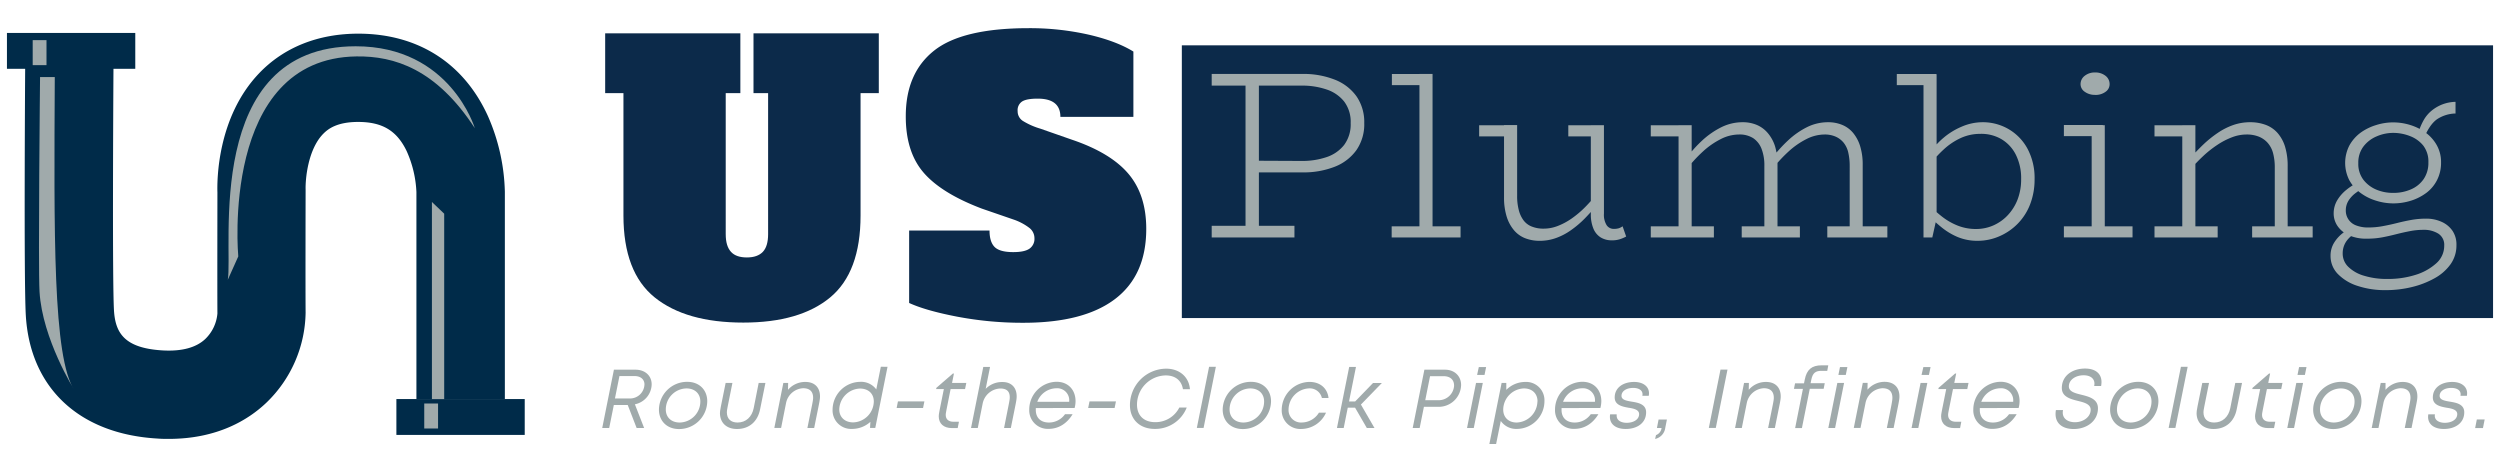 <?xml version="1.0" encoding="UTF-8"?>
<svg xmlns="http://www.w3.org/2000/svg" id="Capa_1" data-name="Capa 1" viewBox="0 0 900 170">
  <defs>
    <style>.cls-1{fill:#0c2a4a;}.cls-2{fill:#002b49;}.cls-3{fill:#a0aaab;}</style>
  </defs>
  <rect class="cls-1" x="425.46" y="16.32" width="472.04" height="98.18"></rect>
  <path class="cls-2" d="M60.74,158c-1.31,0-2.64,0-4-.12-28.25-1.62-46-18.27-47.46-44.54-.73-13.17-.23-87.5-.21-90.65l31.79.22c-.14,21.23-.4,78.55.16,88.67.46,8.16,3.61,13.76,17.55,14.57,6.89.39,12.07-1,15.39-4.17a14.44,14.44,0,0,0,4.31-9.14c-.07-8.56,0-39.82,0-43.56-.14-4.35-.1-27.08,15-42.89,8.9-9.33,21.24-14.27,35.71-14.27,21.49,0,38.1,10.62,46.77,29.89a71.67,71.67,0,0,1,6,27v74.63H149.91V69.11A40.08,40.08,0,0,0,146.4,54.4c-3.53-7.36-8.76-10.5-17.48-10.5-7.56,0-10.82,2.48-12.62,4.34-5.48,5.66-6.39,16.3-6.28,20l0,.47V69c0,.35-.08,34.79,0,43.54A45.87,45.87,0,0,1,95.86,145C89.5,151.05,78.36,158,60.74,158Z"></path>
  <rect class="cls-2" x="2.5" y="11.86" width="46.2" height="12.91"></rect>
  <rect class="cls-2" x="142.7" y="143.66" width="46.2" height="12.91"></rect>
  <path class="cls-3" d="M26.84,140.51S15.22,122.06,14.23,105c-.53-9.17.19-77.25.19-77.25h5.3C19.47,83.22,18.94,129.07,26.84,140.51Z"></path>
  <rect class="cls-3" x="11.77" y="14.45" width="4.97" height="9"></rect>
  <path class="cls-3" d="M128.34,20.31c-49.18.66-42.56,72-42.56,72L82,100.73c2-11-9.09-84.07,46.05-84.07,34.1,0,42.88,29.48,42.88,29.48C157,24.77,141.88,20.13,128.34,20.31Z"></path>
  <polygon class="cls-3" points="159.91 143.66 155.49 143.66 155.49 72.71 159.91 76.93 159.91 143.66"></polygon>
  <rect class="cls-3" x="152.73" y="145.26" width="4.97" height="9"></rect>
  <path class="cls-1" d="M235.68,107.06Q224.45,98,224.44,77.6V33.53h-6.58V12h48.67V33.53h-5.27V84.3c0,2.9.64,5,1.91,6.38s3.18,2,5.72,2,4.45-.68,5.72-2,1.91-3.48,1.91-6.38V33.53h-5.26V12h45.11V33.53H309.8V77.6q0,20.39-10.92,29.46t-31.3,9.07Q246.93,116.13,235.68,107.06Z"></path>
  <path class="cls-1" d="M344.59,114q-11.25-2.16-17.3-4.93V83h28.94q0,4.08,1.84,5.92t6.71,1.84q4.07,0,5.85-1.25a4.28,4.28,0,0,0,1.77-3.75,4.68,4.68,0,0,0-1.71-3.62A20,20,0,0,0,364.78,79L353.46,75.1q-14.59-5.53-21-13t-6.38-20.26q0-15.53,10.19-23.61t34-8.09a96.42,96.42,0,0,1,21.5,2.3q10.06,2.31,16.25,6.12V42.08H381.74q0-6.57-8.15-6.57c-2.63,0-4.5.33-5.59,1A3.73,3.73,0,0,0,366.35,40a4.11,4.11,0,0,0,1.91,3.55,26,26,0,0,0,6.25,2.76l11.44,4q13.94,4.73,20.32,12.3t6.38,19.79q0,16.71-11.24,25.25t-33,8.55A125.51,125.51,0,0,1,344.59,114Z"></path>
  <path class="cls-3" d="M451.57,62.06v-4.2l17.16.08a27.07,27.07,0,0,0,8.8-1.37,13.41,13.41,0,0,0,6.35-4.38,12.42,12.42,0,0,0,2.36-7.89,12.1,12.1,0,0,0-2.36-7.77,13.53,13.53,0,0,0-6.35-4.33,27,27,0,0,0-8.88-1.38H436.21v-4.2h32.61a30.58,30.58,0,0,1,11.71,2.06,17.3,17.3,0,0,1,7.81,6,16.26,16.26,0,0,1,2.79,9.62A16.35,16.35,0,0,1,488.34,54a17.29,17.29,0,0,1-7.77,6,30.66,30.66,0,0,1-11.75,2.06ZM436.21,85.49V81.28H466v4.21Zm12.18-2.4V28.85h4.81V83.09Z"></path>
  <path class="cls-3" d="M501,85.49v-4h24.8v4Zm.08-54.84v-4H515.5v4ZM511,84.89V26.62h4.72V84.89Z"></path>
  <path class="cls-3" d="M532.49,49.1v-4h12.1v4Zm21.8,37.59a14.13,14.13,0,0,1-5.41-1,10.06,10.06,0,0,1-4-3,14,14,0,0,1-2.53-4.89,23,23,0,0,1-.9-6.78v-26h4.72V70.56a19.6,19.6,0,0,0,.56,4.93,10.65,10.65,0,0,0,1.67,3.73,6.76,6.76,0,0,0,3,2.32,11.05,11.05,0,0,0,4.33.77,13.94,13.94,0,0,0,5-.94,23.68,23.68,0,0,0,5-2.66,35,35,0,0,0,4.89-4.12,52.89,52.89,0,0,0,4.63-5.32v4a64.6,64.6,0,0,1-4.72,5.37,35.75,35.75,0,0,1-5,4.24,22.08,22.08,0,0,1-5.32,2.79A17.14,17.14,0,0,1,554.29,86.69Zm10.3-37.59v-4h11.84v4Zm15.62,37.42a7.52,7.52,0,0,1-4-1.07,6.76,6.76,0,0,1-2.61-3.22,13.29,13.29,0,0,1-.9-5.15v-32h4.72V76.91a7,7,0,0,0,1,4.2,3.05,3.05,0,0,0,2.53,1.29,6.38,6.38,0,0,0,1.76-.21,4.68,4.68,0,0,0,1.42-.73l1.29,3.69a12.9,12.9,0,0,1-2.36,1A9.31,9.31,0,0,1,580.21,86.52Z"></path>
  <path class="cls-3" d="M594.28,49.1v-4H608.1v4Zm0,36.39v-4H617v4Zm10-.6V45.07H609V84.89Zm30.89,0V59.83a16.48,16.48,0,0,0-1-6.22,8.13,8.13,0,0,0-3-3.86A9.09,9.09,0,0,0,626,48.42a14.52,14.52,0,0,0-6.48,1.63A28.52,28.52,0,0,0,613,54.59a49.48,49.48,0,0,0-6.14,6.78V57.25a46.4,46.4,0,0,1,6.09-6.82,29.56,29.56,0,0,1,6.91-4.72A17.15,17.15,0,0,1,627.32,44a12.85,12.85,0,0,1,5.19,1,10.56,10.56,0,0,1,3.91,2.92A13.58,13.58,0,0,1,639,52.62a22.2,22.2,0,0,1,.9,6.69V84.89Zm-8.15.6v-4h20.94v4Zm38.87-.6V59.83a21.23,21.23,0,0,0-.51-4.89,8.72,8.72,0,0,0-1.67-3.56,7.79,7.79,0,0,0-2.88-2.19,9.66,9.66,0,0,0-4-.77,14.52,14.52,0,0,0-6.48,1.63,28.52,28.52,0,0,0-6.52,4.54,48.85,48.85,0,0,0-6.14,6.78V57.25a51,51,0,0,1,6.14-6.82,28.89,28.89,0,0,1,6.82-4.72A17,17,0,0,1,658.13,44a13,13,0,0,1,5.15,1,10.06,10.06,0,0,1,3.9,2.92,14,14,0,0,1,2.49,4.76,22.2,22.2,0,0,1,.9,6.69V84.89Zm-8.06.6v-4h21.62v4Z"></path>
  <path class="cls-3" d="M682.85,30.65v-4H697v4Zm9.61,54.84V26.7h4.72V78.54l-1.55,6.95ZM713.74,44a18.34,18.34,0,0,1,9.36,2.49,18.1,18.1,0,0,1,6.82,7.08,22.31,22.31,0,0,1,2.53,10.94,24.67,24.67,0,0,1-1.59,9,20.37,20.37,0,0,1-4.46,7,20.66,20.66,0,0,1-6.52,4.5A19.46,19.46,0,0,1,712,86.69a18.46,18.46,0,0,1-7.26-1.37,24.15,24.15,0,0,1-5.83-3.52,56.36,56.36,0,0,1-4.85-4.46v-4a43.77,43.77,0,0,0,4.89,4.5,22.93,22.93,0,0,0,5.75,3.35,17.74,17.74,0,0,0,6.69,1.25,15.29,15.29,0,0,0,6.31-1.33,15.87,15.87,0,0,0,5.19-3.74,17.25,17.25,0,0,0,3.48-5.66,20.1,20.1,0,0,0,1.24-7.21,18.82,18.82,0,0,0-1.93-8.84,13.52,13.52,0,0,0-5.27-5.62,14.31,14.31,0,0,0-7.56-1.85,16.71,16.71,0,0,0-7,1.51,23.34,23.34,0,0,0-6,4,39.12,39.12,0,0,0-5.06,5.57V55a26.82,26.82,0,0,1,4.89-5.4,25.36,25.36,0,0,1,6.52-4A19,19,0,0,1,713.74,44Z"></path>
  <path class="cls-3" d="M743,49v-4h14v4Zm0,36.47v-4h24.71v4Zm11.24-51.32a6.08,6.08,0,0,1-3.74-1.12,3.3,3.3,0,0,1-1.5-2.74,3.73,3.73,0,0,1,1.5-3,5.68,5.68,0,0,1,3.65-1.2A5.88,5.88,0,0,1,758,27.3a3.74,3.74,0,0,1,1.46,3A3.31,3.31,0,0,1,758,33.05,6,6,0,0,1,754.25,34.17ZM753,84.89V45.07h4.72V84.89Z"></path>
  <path class="cls-3" d="M775.62,49.1v-4h14.07v4Zm0,36.39v-4h22.74v4Zm10,0V45.07h4.72V85.49Zm33.3,0V60.34a19.82,19.82,0,0,0-.6-5.14,9.17,9.17,0,0,0-1.93-3.74,8.55,8.55,0,0,0-3.22-2.27,11.66,11.66,0,0,0-4.46-.77,14.76,14.76,0,0,0-5.19,1,26.44,26.44,0,0,0-5.24,2.71,38.39,38.39,0,0,0-5.15,4.07,62.86,62.86,0,0,0-4.93,5.19V57.25c1.66-1.88,3.33-3.63,5-5.23a40.44,40.44,0,0,1,5.24-4.21A23.83,23.83,0,0,1,804,45a18.41,18.41,0,0,1,6-1,16,16,0,0,1,5.62.94,10.66,10.66,0,0,1,4.29,2.92,13.51,13.51,0,0,1,2.71,4.94,23.72,23.72,0,0,1,.94,7.08V85.49Zm-8.15,0v-4h21.79v4Z"></path>
  <path class="cls-3" d="M858.86,104.45a31.3,31.3,0,0,1-10.17-1.54,17.14,17.14,0,0,1-7.08-4.29A9.2,9.2,0,0,1,839,92.1a8.76,8.76,0,0,1,1.28-4.72,12.82,12.82,0,0,1,3.09-3.44,17.19,17.19,0,0,1,3.35-2l2.66,1.28a10.62,10.62,0,0,0-4.2,3,7.58,7.58,0,0,0-1.81,5.1,6.56,6.56,0,0,0,2,4.72,13.33,13.33,0,0,0,5.67,3.22,27.66,27.66,0,0,0,8.45,1.16A32.46,32.46,0,0,0,869.42,99,19.8,19.8,0,0,0,877,94.84a8.41,8.41,0,0,0,2.92-6.43,4.75,4.75,0,0,0-2.11-4.29,9.74,9.74,0,0,0-5.45-1.38,25.05,25.05,0,0,0-4.84.48q-2.44.47-4.94,1.11t-5,1.12a29.62,29.62,0,0,1-5.36.47,15.34,15.34,0,0,1-6.87-1.33,9.59,9.59,0,0,1-3.95-3.39,8,8,0,0,1-1.28-4.29,9.23,9.23,0,0,1,1.28-4.81,14.11,14.11,0,0,1,3.31-3.77,19.69,19.69,0,0,1,4.25-2.66l2.83,1.45a26.46,26.46,0,0,0-3.69,2.32,10.22,10.22,0,0,0-2.66,2.83,6.63,6.63,0,0,0-.95,3.52A5.63,5.63,0,0,0,848,81.07a11.62,11.62,0,0,0,4.72.82,27.68,27.68,0,0,0,5.07-.48q2.57-.47,5.1-1.11c1.69-.43,3.4-.8,5.15-1.12a30.53,30.53,0,0,1,5.36-.47A13.33,13.33,0,0,1,879,79.87a9.35,9.35,0,0,1,3.9,3.22,8.83,8.83,0,0,1,1.42,5.15,11.68,11.68,0,0,1-2.1,6.86,17.25,17.25,0,0,1-5.75,5.06,32.18,32.18,0,0,1-8.2,3.18A39.67,39.67,0,0,1,858.86,104.45Zm2.66-31.23a20.86,20.86,0,0,1-6.22-1,18.16,18.16,0,0,1-5.54-2.79,14.13,14.13,0,0,1-4-4.54,13.74,13.74,0,0,1,.05-12.58,14.35,14.35,0,0,1,4.07-4.59A19,19,0,0,1,855.47,45a20.33,20.33,0,0,1,6-.94,20.85,20.85,0,0,1,6.22.94,19,19,0,0,1,5.54,2.75,14.15,14.15,0,0,1,4,4.5,12.36,12.36,0,0,1,1.55,6.23,13.62,13.62,0,0,1-1.42,6.3,13.18,13.18,0,0,1-3.86,4.64A18.47,18.47,0,0,1,868,72.23,21.22,21.22,0,0,1,861.52,73.22Zm0-3.78A15.68,15.68,0,0,0,868,68.15a10.6,10.6,0,0,0,4.55-3.73,10.35,10.35,0,0,0,1.67-6,9.4,9.4,0,0,0-1.84-6A11.25,11.25,0,0,0,867.62,49a16.45,16.45,0,0,0-6.1-1.16,15,15,0,0,0-5.92,1.25,11.63,11.63,0,0,0-4.76,3.65,9.56,9.56,0,0,0-1.85,6,9.39,9.39,0,0,0,1.85,6,11.5,11.5,0,0,0,4.72,3.56A15.29,15.29,0,0,0,861.52,69.44Zm11.16-19.82-2-2.06a21.41,21.41,0,0,1,1.93-4.46,12.14,12.14,0,0,1,2.88-3.35,14.17,14.17,0,0,1,3.82-2.19,14.32,14.32,0,0,1,4.68-.9v4.2A12.49,12.49,0,0,0,877.23,43Q874.65,44.9,872.68,49.62Z"></path>
  <path class="cls-3" d="M228.56,145.55l3.33,8.54h-2.7l-3.21-8.3h-5l-1.67,8.3h-2.51l4.21-21h7.77c3.47,0,5.82,2.2,5.82,5.26A7.49,7.49,0,0,1,228.56,145.55Zm3.45-7.11c0-1.85-1.34-3.06-3.61-3.06H223l-1.62,8.07h5.24A5.2,5.2,0,0,0,232,138.44Z"></path>
  <path class="cls-3" d="M237.22,147.46a10.14,10.14,0,0,1,10.2-10c4.33,0,7.19,2.92,7.19,7a10.14,10.14,0,0,1-10.2,10C240.08,154.44,237.22,151.52,237.22,147.46Zm14.9-2.93c0-2.84-2-4.7-5-4.7a7.58,7.58,0,0,0-7.43,7.58c0,2.84,2,4.7,5,4.7A7.57,7.57,0,0,0,252.12,144.53Z"></path>
  <path class="cls-3" d="M259.18,148.79c0-1.08.23-1.91,2.05-10.93h2.44c-1.83,9.23-2,9.65-2,10.55,0,2.34,1.4,3.7,3.85,3.7,3,0,5.17-2,5.81-5.19l1.79-9.06h2.43l-1.92,9.51c-.87,4.36-3.88,7.07-8.32,7.07C261.56,154.44,259.23,152.22,259.18,148.79Z"></path>
  <path class="cls-3" d="M295.2,142.69c0,1.31-.21,2-2.1,11.4h-2.44c1.85-9.16,2.06-9.9,2.06-10.89,0-2.27-1.23-3.44-3.6-3.44A6.63,6.63,0,0,0,283,145l-1.8,9.05h-2.44L282,137.86h1.73l-.05,2.48A8.11,8.11,0,0,1,290,137.5C293.26,137.5,295.2,139.5,295.2,142.69Z"></path>
  <path class="cls-3" d="M319.51,132.06l-4.41,22h-1.89l.13-2.2a9.82,9.82,0,0,1-6.61,2.55,6.67,6.67,0,0,1-7-6.95,10.09,10.09,0,0,1,10-10,6.74,6.74,0,0,1,5.73,2.73l1.64-8.17Zm-4.94,12.46c0-2.79-1.94-4.64-5-4.64a7.73,7.73,0,0,0-7.43,7.51c0,2.78,2,4.67,5,4.67A7.66,7.66,0,0,0,314.57,144.52Z"></path>
  <path class="cls-3" d="M323.26,144.51h9.52l-.48,2.36h-9.51Z"></path>
  <path class="cls-3" d="M342.22,140.06c-1.64,8.26-1.76,8.7-1.76,9.28,0,1.59,1,2.49,2.82,2.49h1.94l-.45,2.28h-2.08c-2.95,0-4.74-1.6-4.74-4.23,0-.92.17-1.48,1.84-9.82H337l.11-.45,5.93-5.14h.38l-.68,3.39h5.13l-.45,2.2Z"></path>
  <path class="cls-3" d="M366,142.69c0,1.31-.21,2-2.1,11.4h-2.44c1.87-9.5,2.05-10,2.05-11.09,0-2.12-1.12-3.14-3.44-3.14a6.73,6.73,0,0,0-6.31,5.41h0L352,154.09h-2.43l4.41-22h2.44l-1.58,7.9a8.17,8.17,0,0,1,6-2.46C364.08,137.5,366,139.5,366,142.69Z"></path>
  <path class="cls-3" d="M372.89,146.91q0,.34,0,.69c0,2.78,1.76,4.51,4.71,4.51a7.09,7.09,0,0,0,5.81-3h2.73c-2,3.34-5.05,5.28-8.61,5.28a6.67,6.67,0,0,1-7-6.95,10,10,0,0,1,9.82-10c4.27,0,6.85,3,6.85,7a9.56,9.56,0,0,1-.34,2.43Zm.53-2.25h11.49v-.17a4.33,4.33,0,0,0-4.67-4.71A7.43,7.43,0,0,0,373.42,144.66Z"></path>
  <path class="cls-3" d="M392.22,144.51h9.52l-.48,2.36h-9.52Z"></path>
  <path class="cls-3" d="M406.78,145.85a13.15,13.15,0,0,1,13.05-13.13c4.67,0,8.17,2.86,8.55,7.38h-2.52c-.51-3.11-2.72-4.95-6.21-4.95a10.53,10.53,0,0,0-10.33,10.5c0,3.87,2.41,6.33,6.57,6.33a9.6,9.6,0,0,0,8.66-5.26h2.67a12.17,12.17,0,0,1-11.51,7.69C410.24,154.41,406.78,150.92,406.78,145.85Z"></path>
  <path class="cls-3" d="M435.27,132.06h2.44l-4.42,22h-2.43Z"></path>
  <path class="cls-3" d="M440.17,147.46a10.15,10.15,0,0,1,10.2-10c4.34,0,7.2,2.92,7.2,7a10.14,10.14,0,0,1-10.2,10C443,154.44,440.17,151.52,440.17,147.46Zm14.91-2.93c0-2.84-2-4.7-5-4.7a7.58,7.58,0,0,0-7.43,7.58c0,2.84,2,4.7,5,4.7A7.57,7.57,0,0,0,455.08,144.53Z"></path>
  <path class="cls-3" d="M461.42,147.49a10.14,10.14,0,0,1,10-10c3.84,0,6.45,2.29,6.85,5.78h-2.39a4.48,4.48,0,0,0-4.67-3.45,7.72,7.72,0,0,0-7.33,7.61,4.47,4.47,0,0,0,4.75,4.67,7.32,7.32,0,0,0,6.18-3.53h2.55a9.83,9.83,0,0,1-8.94,5.86A6.68,6.68,0,0,1,461.42,147.49Z"></path>
  <path class="cls-3" d="M489.93,145.64l4.89,8.45h-2.76l-4.24-7.34H485.2l-1.47,7.34H481.3l4.41-22h2.44l-2.5,12.44h2.2l6.43-6.64h3.18Z"></path>
  <path class="cls-3" d="M526,138.6a8.07,8.07,0,0,1-8.2,7.86h-5.19l-1.53,7.63h-2.51l4.21-21h7.33C523.63,133.05,526,135.4,526,138.6Zm-2.54.12c0-2-1.41-3.29-3.72-3.29h-4.92l-1.73,8.65h4.78A5.57,5.57,0,0,0,523.48,138.72Z"></path>
  <path class="cls-3" d="M531.37,137.86h2.44l-3.25,16.23h-2.43Zm1-5.71H535l-.57,2.83h-2.67Z"></path>
  <path class="cls-3" d="M556,144.41a10,10,0,0,1-9.92,10,6.74,6.74,0,0,1-5.8-2.87l-1.68,8.31h-2.43l4.41-22h1.69l0,2.5A9.66,9.66,0,0,1,549,137.5,6.6,6.6,0,0,1,556,144.41Zm-2.49.11c0-2.79-1.89-4.69-4.89-4.69a7.72,7.72,0,0,0-7.46,7.64c0,2.75,1.88,4.64,4.87,4.64A7.75,7.75,0,0,0,553.47,144.52Z"></path>
  <path class="cls-3" d="M562.16,146.91q0,.34,0,.69c0,2.78,1.77,4.51,4.72,4.51a7.05,7.05,0,0,0,5.8-3h2.74c-2,3.34-5,5.28-8.61,5.28a6.67,6.67,0,0,1-7-6.95,10,10,0,0,1,9.82-10c4.27,0,6.85,3,6.85,7a10,10,0,0,1-.34,2.43Zm.54-2.25h11.49v-.17a4.33,4.33,0,0,0-4.67-4.71A7.43,7.43,0,0,0,562.7,144.66Z"></path>
  <path class="cls-3" d="M579.57,150.08a4.87,4.87,0,0,1,.08-.93H582c0,.18,0,.36,0,.51,0,1.78,1.77,2.55,3.59,2.55,2.51,0,4.49-1.2,4.49-3.13,0-1.54-1.81-2-3.79-2.29-2.39-.43-5-1-5-3.71,0-3.49,3-5.58,7-5.58,3.17,0,5.35,1.59,5.35,4.08a4.81,4.81,0,0,1-.09.9h-2.3a3.44,3.44,0,0,0,.06-.53c0-1.59-1.57-2.3-3.35-2.3-2.49,0-4.22,1.17-4.22,2.86,0,1.42,1.71,1.76,3.66,2.08,2.42.39,5.2.93,5.2,3.84,0,3.84-3.21,6-7.34,6C581.79,154.44,579.57,152.79,579.57,150.08Z"></path>
  <path class="cls-3" d="M596.16,156.64a3.11,3.11,0,0,0,2-2.55h-1.67l.6-3.07h3l-.59,3a4.71,4.71,0,0,1-3.66,4Z"></path>
  <path class="cls-3" d="M619.38,133.05h2.52l-4.21,21h-2.51Z"></path>
  <path class="cls-3" d="M641.06,142.69c0,1.31-.22,2-2.11,11.4h-2.43c1.84-9.16,2.05-9.9,2.05-10.89,0-2.27-1.23-3.44-3.6-3.44a6.63,6.63,0,0,0-6.12,5.28l-1.8,9.05h-2.43l3.24-16.23h1.74l-.05,2.48a8.07,8.07,0,0,1,6.25-2.84C639.11,137.5,641.06,139.5,641.06,142.69Z"></path>
  <path class="cls-3" d="M652.07,136.7l-.26,1.26h5.1l-.39,2h-5l-2.83,14.14h-2.44L649.05,140h-3.23l.4-2h3.22l.29-1.42c.71-3.48,2.44-5.07,6.11-5.07h2.34l-.37,2h-1.87C653.54,133.43,652.56,134.32,652.07,136.7Z"></path>
  <path class="cls-3" d="M661.44,137.86h2.43l-3.24,16.23h-2.44Zm.95-5.71h2.67l-.58,2.83h-2.66Z"></path>
  <path class="cls-3" d="M683.8,142.69c0,1.31-.22,2-2.1,11.4h-2.44c1.85-9.16,2-9.9,2-10.89,0-2.27-1.22-3.44-3.59-3.44A6.61,6.61,0,0,0,671.6,145l-1.81,9.05h-2.43l3.25-16.23h1.73l-.05,2.48a8.11,8.11,0,0,1,6.26-2.84C681.86,137.5,683.8,139.5,683.8,142.69Z"></path>
  <path class="cls-3" d="M691.41,137.86h2.43l-3.25,16.23h-2.43Zm1-5.71H695l-.58,2.83h-2.67Z"></path>
  <path class="cls-3" d="M703.08,140.06c-1.64,8.26-1.77,8.7-1.77,9.28,0,1.59,1,2.49,2.83,2.49h1.93l-.44,2.28h-2.09c-2.95,0-4.74-1.6-4.74-4.23,0-.92.18-1.48,1.84-9.82H697.8l.11-.45,5.93-5.14h.39l-.69,3.39h5.13l-.45,2.2Z"></path>
  <path class="cls-3" d="M712.73,146.91q0,.34,0,.69c0,2.78,1.76,4.51,4.72,4.51a7.07,7.07,0,0,0,5.8-3H726c-2,3.34-5,5.28-8.61,5.28a6.66,6.66,0,0,1-7-6.95,10,10,0,0,1,9.82-10c4.26,0,6.84,3,6.84,7a9.56,9.56,0,0,1-.34,2.43Zm.53-2.25h11.49v-.17a4.33,4.33,0,0,0-4.67-4.71A7.43,7.43,0,0,0,713.26,144.66Z"></path>
  <path class="cls-3" d="M740,149.05a8.06,8.06,0,0,1,.13-1.42h2.56a4.86,4.86,0,0,0-.1.9c0,2.25,1.92,3.47,4.4,3.47,3,0,5.65-1.9,5.65-4.48,0-2-2.21-2.61-4.57-3.19-2.77-.68-5.81-1.5-5.81-4.65,0-4.32,3.64-7,8.38-7,3.75,0,5.9,1.85,5.9,4.85a9.21,9.21,0,0,1-.14,1.43H753.9a4.2,4.2,0,0,0,.1-.86c0-1.91-1.59-3-3.89-3-2.88,0-5.32,1.61-5.32,4,0,1.85,2.12,2.43,4.47,3,2.83.7,6,1.53,6,4.89,0,4.5-3.9,7.46-8.76,7.46C742.54,154.43,740,152.5,740,149.05Z"></path>
  <path class="cls-3" d="M759.64,147.46a10.14,10.14,0,0,1,10.19-10c4.34,0,7.2,2.92,7.2,7a10.14,10.14,0,0,1-10.2,10C762.5,154.44,759.64,151.52,759.64,147.46Zm14.9-2.93c0-2.84-2-4.7-5-4.7a7.58,7.58,0,0,0-7.43,7.58c0,2.84,2,4.7,5,4.7A7.57,7.57,0,0,0,774.54,144.53Z"></path>
  <path class="cls-3" d="M785.13,132.06h2.43l-4.42,22h-2.43Z"></path>
  <path class="cls-3" d="M790.77,148.79c0-1.08.22-1.91,2.05-10.93h2.43c-1.82,9.23-2,9.65-2,10.55,0,2.34,1.4,3.7,3.84,3.7,3,0,5.18-2,5.81-5.19l1.8-9.06h2.43l-1.92,9.51c-.87,4.36-3.88,7.07-8.32,7.07C793.14,154.44,790.82,152.22,790.77,148.79Z"></path>
  <path class="cls-3" d="M816.09,140.06c-1.63,8.26-1.76,8.7-1.76,9.28,0,1.59,1,2.49,2.83,2.49h1.94l-.45,2.28h-2.09c-2.95,0-4.74-1.6-4.74-4.23,0-.92.18-1.48,1.84-9.82h-2.84l.11-.45,5.93-5.14h.39l-.68,3.39h5.12l-.45,2.2Z"></path>
  <path class="cls-3" d="M826.67,137.86h2.43l-3.24,16.23h-2.44Zm1-5.71h2.67l-.58,2.83h-2.66Z"></path>
  <path class="cls-3" d="M832.74,147.46a10.14,10.14,0,0,1,10.2-10c4.33,0,7.19,2.92,7.19,7a10.14,10.14,0,0,1-10.2,10C835.6,154.44,832.74,151.52,832.74,147.46Zm14.9-2.93c0-2.84-1.95-4.7-5-4.7a7.58,7.58,0,0,0-7.43,7.58c0,2.84,2,4.7,5,4.7A7.57,7.57,0,0,0,847.64,144.53Z"></path>
  <path class="cls-3" d="M865,137.5c3.31,0,5.25,2,5.25,5.19,0,1.31-.21,2-2.1,11.4h-2.44c1.85-9.16,2.06-9.9,2.06-10.89,0-2.27-1.23-3.44-3.6-3.44a6.61,6.61,0,0,0-6.12,5.28l-1.8,9.05h-2.44l3.25-16.23h1.73l0,2.48A8.11,8.11,0,0,1,865,137.5Z"></path>
  <path class="cls-3" d="M874.11,150.08a5.84,5.84,0,0,1,.08-.93h2.39a3.34,3.34,0,0,0-.06.51c0,1.78,1.78,2.55,3.6,2.55,2.5,0,4.49-1.2,4.49-3.13,0-1.54-1.81-2-3.79-2.29-2.39-.43-5-1-5-3.71,0-3.49,3-5.58,7-5.58,3.17,0,5.34,1.59,5.34,4.08a5.78,5.78,0,0,1-.08.9h-2.31a3.44,3.44,0,0,0,.06-.53c0-1.59-1.57-2.3-3.35-2.3-2.49,0-4.21,1.17-4.21,2.86,0,1.42,1.71,1.76,3.65,2.08,2.42.39,5.21.93,5.21,3.84,0,3.84-3.21,6-7.34,6C876.34,154.44,874.11,152.79,874.11,150.08Z"></path>
  <path class="cls-3" d="M891.66,151h2.82l-.61,3.1h-2.82Z"></path>
</svg>
